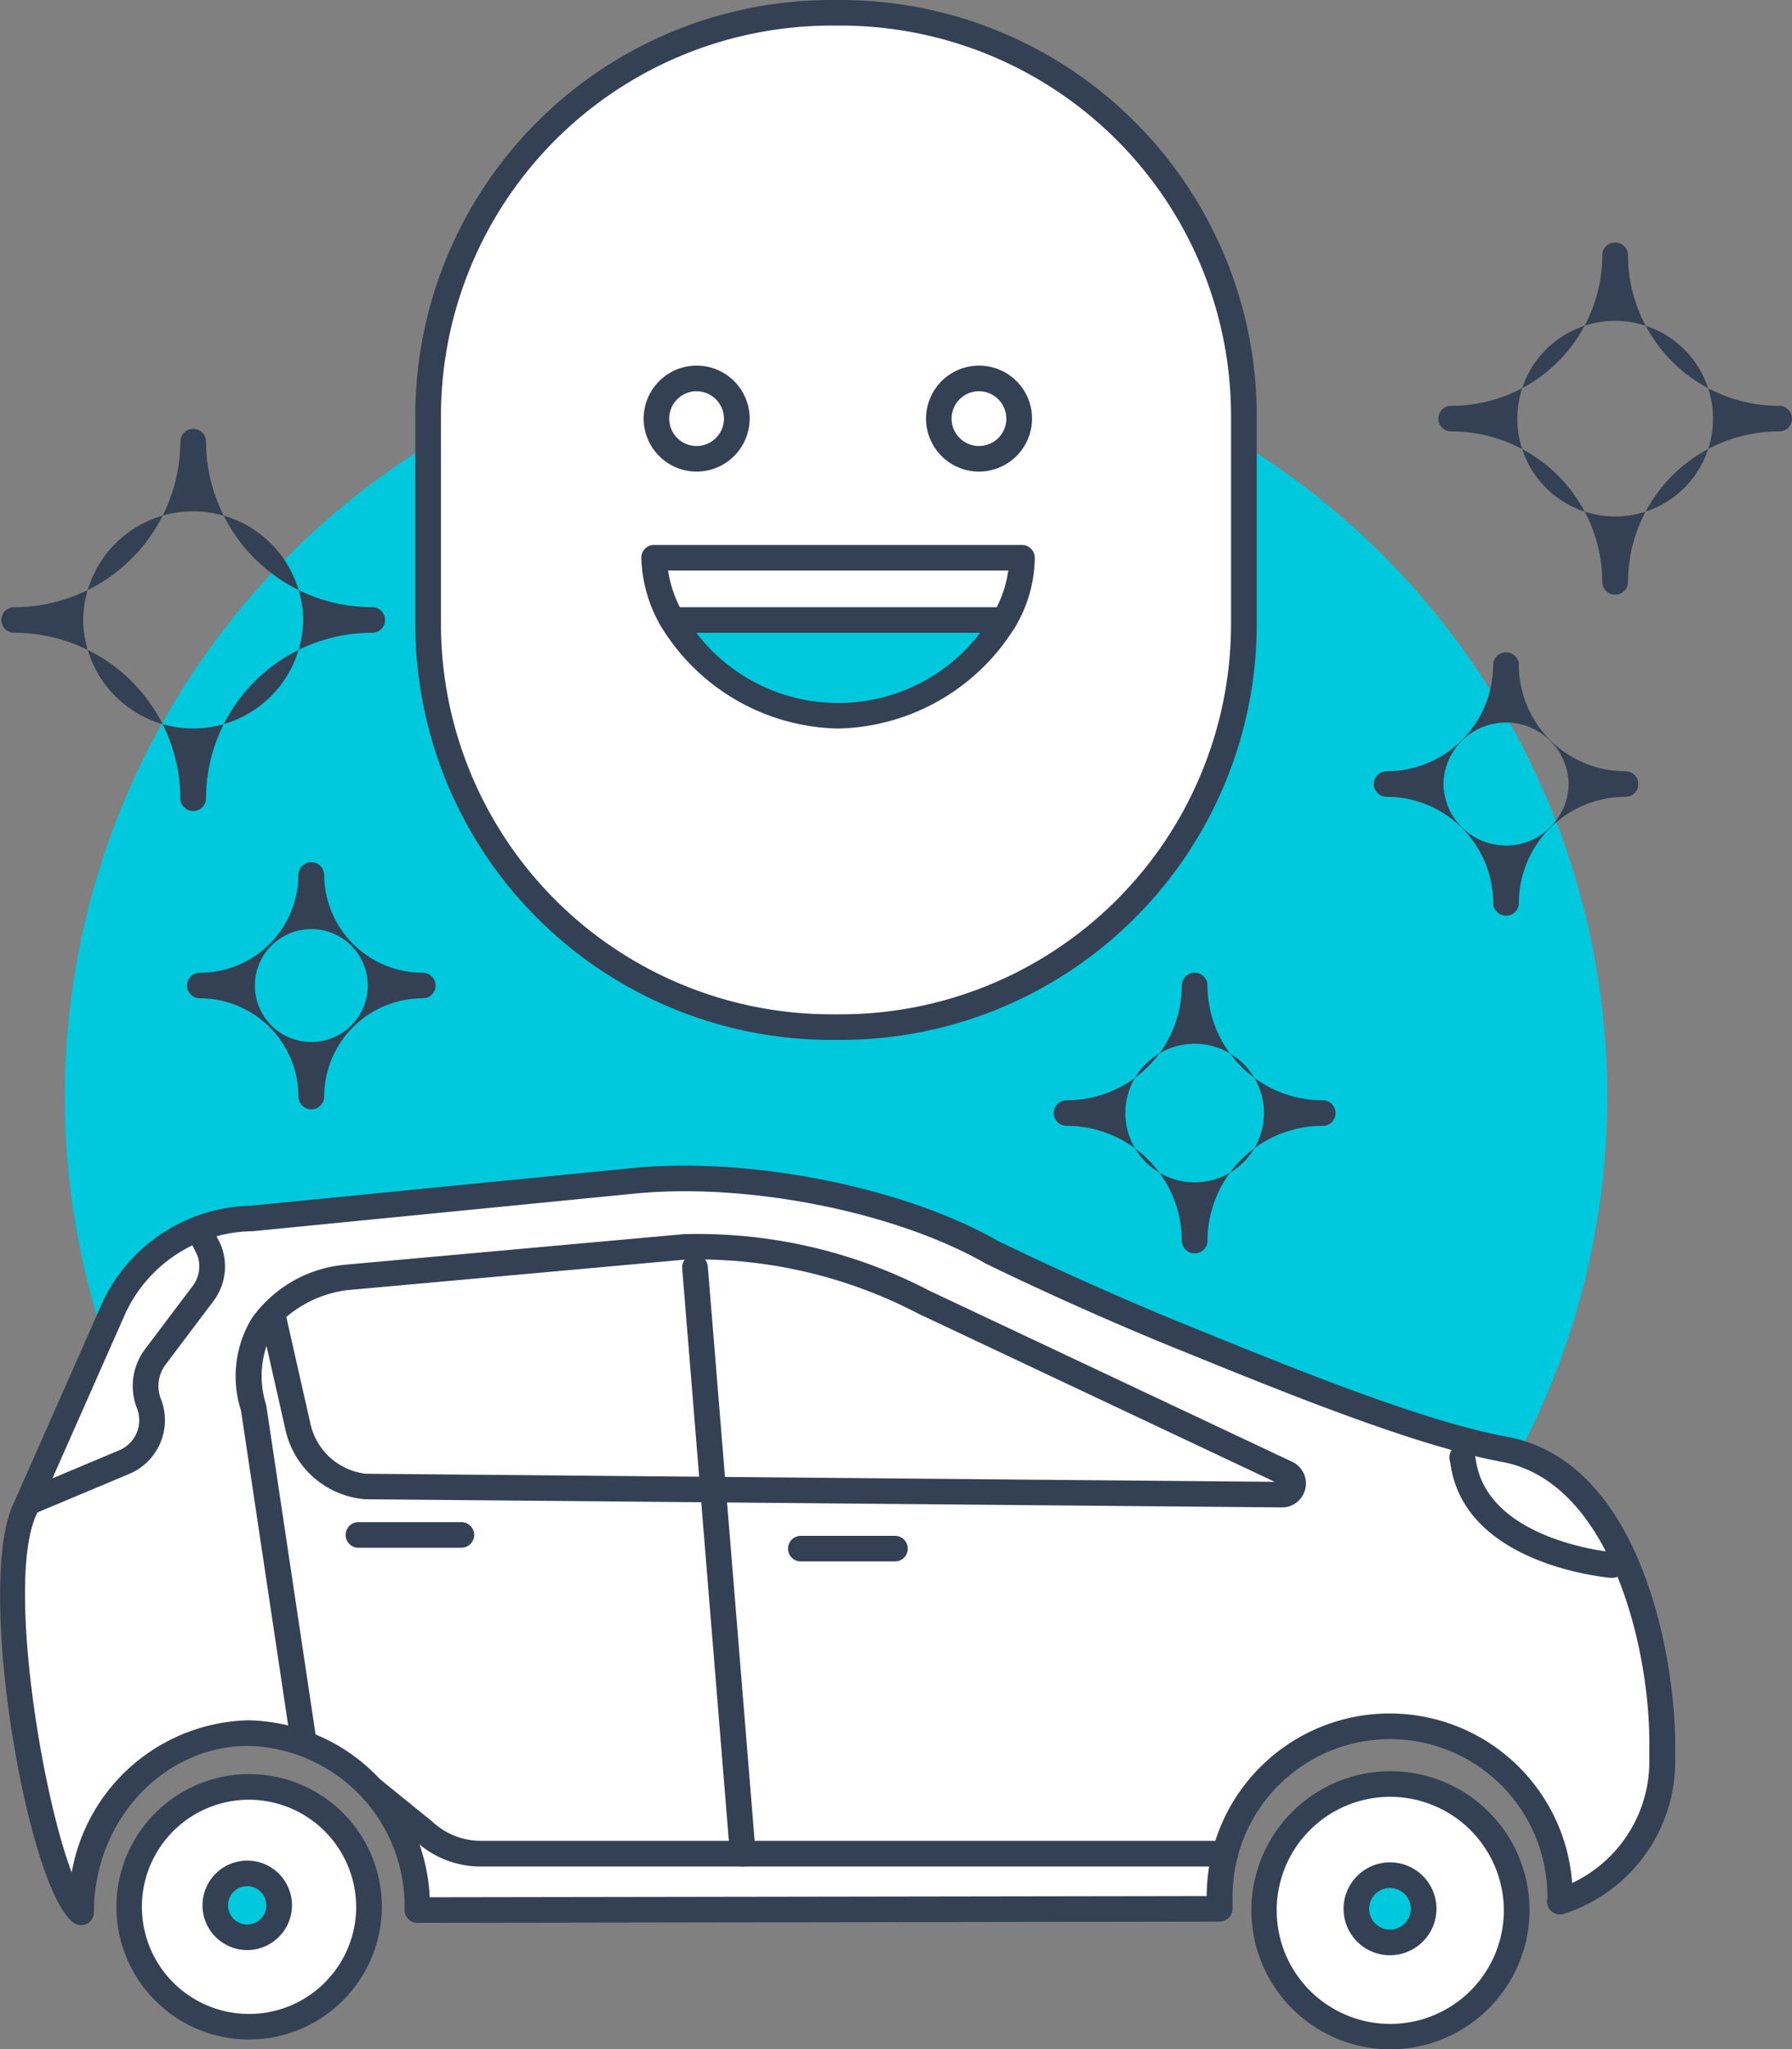<svg id="Icon_Passo06" xmlns="http://www.w3.org/2000/svg" width="94.669" height="108.282" viewBox="0 0 94.669 108.282">
  <rect x="0" y="0" width="94.669" height="108.282" fill="#808080" stroke="none"/>
  <g id="Grupo_641" data-name="Grupo 641" transform="translate(0 0)">
    <g id="Grupo_594" data-name="Grupo 594" transform="translate(3.424 17.371)">
      <g id="Grupo_593" data-name="Grupo 593">
        <ellipse id="Elipse_110" data-name="Elipse 110" cx="40.743" cy="40.566" rx="40.743" ry="40.566" fill="#00c9dd"/>
      </g>
    </g>
    <g id="Grupo_624" data-name="Grupo 624" transform="translate(0 61.591)">
      <g id="Grupo_597" data-name="Grupo 597">
        <g id="Grupo_595" data-name="Grupo 595" transform="translate(0.667 0.678)">
          <path id="Caminho_1017" data-name="Caminho 1017" d="M10463.043,1433.8a7.81,7.81,0,0,0,5.409-7.423v-.959c0-4.671-1.92-14.342-8.352-15.52-4.513-.827-11.359-3.629-16.983-5.915s-10.109-4.51-10.109-4.51c-5.021-2.877-13.033-4.307-18.791-3.769l-20.3,2a8.147,8.147,0,0,0-7.3,4.836l-4.723,10.684c-1.832,4.468,1.062,19.688,3.024,21.139h0c0-5.316,4.009-9.471,8.856-9.471a9.118,9.118,0,0,1,8.913,9.352l42.385-.067v-.66a9.047,9.047,0,0,1,9-8.983,9.143,9.143,0,0,1,9,9.21" transform="translate(-10381.307 -1395.592)" fill="#fff"/>
        </g>
        <g id="Grupo_596" data-name="Grupo 596">
          <path id="Caminho_1018" data-name="Caminho 1018" d="M10376.46,1426.445a.678.678,0,0,1-.4-.133c-2.4-1.775-5.119-17.377-3.25-21.938l4.73-10.7a8.852,8.852,0,0,1,7.886-5.24l20.272-2c6.213-.581,14.286,1.04,19.2,3.856.009,0,4.491,2.22,10.029,4.47l.295.12c5.43,2.208,12.188,4.956,16.555,5.756,7.306,1.338,8.906,12.137,8.906,16.185v.959a8.459,8.459,0,0,1-5.878,8.067.678.678,0,0,1-.875-.785,8.316,8.316,0,1,0-16.631-.129v.651a.678.678,0,0,1-.678.676l-42.384.067h0a.677.677,0,0,1-.679-.676,8.473,8.473,0,0,0-8.234-8.676c-4.51,0-8.177,3.945-8.177,8.795a.68.68,0,0,1-.68.676Zm8.856-10.823a9.8,9.8,0,0,1,9.57,9.351l41.047-.064a9.666,9.666,0,0,1,19.306-.689,7.107,7.107,0,0,0,4.079-6.439v-.959c0-5.192-2.116-13.815-7.795-14.855-4.5-.825-11.335-3.6-16.822-5.834l-.3-.12c-5.587-2.269-10.111-4.508-10.155-4.53-4.731-2.71-12.463-4.259-18.425-3.7l-20.3,2-.053,0a7.488,7.488,0,0,0-6.7,4.433l-4.722,10.683c-1.458,3.552.327,14.575,1.928,18.766A9.717,9.717,0,0,1,10385.316,1415.622Z" transform="translate(-10372.185 -1386.318)" fill="#344154"/>
        </g>
      </g>
      <g id="Grupo_600" data-name="Grupo 600" transform="translate(6.09 32.149)">
        <g id="Grupo_598" data-name="Grupo 598" transform="translate(0.679 0.676)">
          <ellipse id="Elipse_111" data-name="Elipse 111" cx="6.363" cy="6.336" rx="6.363" ry="6.336" fill="#fff"/>
        </g>
        <g id="Grupo_599" data-name="Grupo 599">
          <path id="Caminho_1019" data-name="Caminho 1019" d="M10462.511,1840.019a7.012,7.012,0,1,1,7.042-7.012A7.035,7.035,0,0,1,10462.511,1840.019Zm0-12.671a5.66,5.66,0,1,0,5.684,5.66A5.678,5.678,0,0,0,10462.511,1827.348Z" transform="translate(-10455.469 -1825.996)" fill="#344154"/>
        </g>
      </g>
      <g id="Grupo_603" data-name="Grupo 603" transform="translate(10.677 36.717)">
        <g id="Grupo_601" data-name="Grupo 601" transform="translate(0.679 0.676)">
          <ellipse id="Elipse_112" data-name="Elipse 112" cx="1.696" cy="1.688" rx="1.696" ry="1.688" fill="#00c9dd"/>
        </g>
        <g id="Grupo_602" data-name="Grupo 602">
          <path id="Caminho_1020" data-name="Caminho 1020" d="M10520.587,1893.2a2.364,2.364,0,1,1,2.374-2.364A2.372,2.372,0,0,1,10520.587,1893.2Zm0-3.376a1.012,1.012,0,1,0,1.017,1.012A1.016,1.016,0,0,0,10520.587,1889.823Z" transform="translate(-10518.212 -1888.471)" fill="#344154"/>
        </g>
      </g>
      <g id="Grupo_606" data-name="Grupo 606" transform="translate(66.044 31.995)">
        <g id="Grupo_604" data-name="Grupo 604" transform="translate(0.679 0.676)">
          <ellipse id="Elipse_113" data-name="Elipse 113" cx="6.701" cy="6.672" rx="6.701" ry="6.672" fill="#fff"/>
        </g>
        <g id="Grupo_605" data-name="Grupo 605">
          <path id="Caminho_1021" data-name="Caminho 1021" d="M11282.795,1838.585a7.348,7.348,0,1,1,7.379-7.348A7.372,7.372,0,0,1,11282.795,1838.585Zm0-13.344a6,6,0,1,0,6.021,6A6.016,6.016,0,0,0,11282.795,1825.241Z" transform="translate(-11275.414 -1823.889)" fill="#344154"/>
        </g>
      </g>
      <g id="Grupo_609" data-name="Grupo 609" transform="translate(70.959 36.811)">
        <g id="Grupo_607" data-name="Grupo 607" transform="translate(0.679 0.676)">
          <ellipse id="Elipse_114" data-name="Elipse 114" cx="1.786" cy="1.778" rx="1.786" ry="1.778" fill="#00c9dd"/>
        </g>
        <g id="Grupo_608" data-name="Grupo 608">
          <path id="Caminho_1022" data-name="Caminho 1022" d="M11345.105,1894.661a2.454,2.454,0,1,1,2.465-2.454A2.461,2.461,0,0,1,11345.105,1894.661Zm0-3.555a1.1,1.1,0,1,0,1.107,1.1A1.105,1.105,0,0,0,11345.105,1891.105Z" transform="translate(-11342.642 -1889.753)" fill="#344154"/>
        </g>
      </g>
      <g id="Grupo_611" data-name="Grupo 611" transform="translate(0.801 2.659)">
        <g id="Grupo_610" data-name="Grupo 610">
          <path id="Caminho_1023" data-name="Caminho 1023" d="M10383.814,1438.5a.676.676,0,0,1-.264-1.3l5.062-2.127a1.722,1.722,0,0,0,.96-2.224,3.239,3.239,0,0,1,.422-3.124l2.531-3.359a1.694,1.694,0,0,0,.224-1.629l-.533-1.07a.678.678,0,0,1,1.216-.6l.546,1.095a.442.442,0,0,1,.021.046,3.046,3.046,0,0,1-.386,2.97l-2.531,3.359a1.884,1.884,0,0,0-.246,1.816,3.075,3.075,0,0,1-1.7,3.969l-5.054,2.124A.675.675,0,0,1,10383.814,1438.5Z" transform="translate(-10383.136 -1422.685)" fill="#344154"/>
        </g>
      </g>
      <g id="Grupo_613" data-name="Grupo 613" transform="translate(12.464 3.609)">
        <g id="Grupo_612" data-name="Grupo 612">
          <path id="Caminho_1024" data-name="Caminho 1024" d="M10546.233,1463.233a.678.678,0,0,1-.67-.576l-2.645-17.654a5.928,5.928,0,0,1,.563-4.861,6.78,6.78,0,0,1,4.8-2.828l.052-.007,17.956-1.621a26.454,26.454,0,0,1,12.984,2.98l19.2,9.056a1.267,1.267,0,0,1-.635,2.4l-48.357-.431c-.021,0-.08,0-.1-.007a4.707,4.707,0,0,1-4.125-3.716l-.989-4.377a5.012,5.012,0,0,0-.027,3.09.747.747,0,0,1,.018.08l2.65,17.693a.68.68,0,0,1-.674.776Zm-.921-23.173,1.269,5.616a3.4,3.4,0,0,0,2.932,2.667l48.016.428-18.858-8.9a25.13,25.13,0,0,0-12.3-2.841l-17.888,1.617A6.17,6.17,0,0,0,10545.313,1440.06Z" transform="translate(-10542.651 -1435.675)" fill="#344154"/>
        </g>
      </g>
      <g id="Grupo_615" data-name="Grupo 615" transform="translate(36.037 4.698)">
        <g id="Grupo_614" data-name="Grupo 614">
          <path id="Caminho_1025" data-name="Caminho 1025" d="M10868.237,1482.9a.678.678,0,0,1-.676-.621l-2.525-30.982a.675.675,0,0,1,.62-.729.685.685,0,0,1,.733.619l2.526,30.983a.677.677,0,0,1-.622.729Z" transform="translate(-10865.034 -1450.565)" fill="#344154"/>
        </g>
      </g>
      <g id="Grupo_617" data-name="Grupo 617" transform="translate(41.628 19.559)">
        <g id="Grupo_616" data-name="Grupo 616">
          <path id="Caminho_1026" data-name="Caminho 1026" d="M10947.153,1655.158h-4.975a.676.676,0,1,1,0-1.352h4.975a.676.676,0,1,1,0,1.352Z" transform="translate(-10941.5 -1653.806)" fill="#344154"/>
        </g>
      </g>
      <g id="Grupo_619" data-name="Grupo 619" transform="translate(18.256 18.835)">
        <g id="Grupo_618" data-name="Grupo 618">
          <path id="Caminho_1027" data-name="Caminho 1027" d="M10627.974,1645.264h-5.438a.676.676,0,1,1,0-1.352h5.438a.676.676,0,1,1,0,1.352Z" transform="translate(-10621.856 -1643.912)" fill="#344154"/>
        </g>
      </g>
      <g id="Grupo_621" data-name="Grupo 621" transform="translate(18.994 32.291)">
        <g id="Grupo_620" data-name="Grupo 620">
          <path id="Caminho_1028" data-name="Caminho 1028" d="M10677.7,1832.674h-39.336a5.069,5.069,0,0,1-3.434-1.335l-2.722-2.207a.673.673,0,0,1-.1-.951.682.682,0,0,1,.956-.1l2.752,2.234a3.747,3.747,0,0,0,2.545,1h39.336a.676.676,0,1,1,0,1.352Z" transform="translate(-10631.955 -1827.933)" fill="#344154"/>
        </g>
      </g>
      <g id="Grupo_623" data-name="Grupo 623" transform="translate(76.572 14.724)">
        <g id="Grupo_622" data-name="Grupo 622">
          <path id="Caminho_1029" data-name="Caminho 1029" d="M11428,1594.736l-.058,0c-.314-.026-7.7-.7-8.479-5.976l-.053-.273a.679.679,0,0,1,1.334-.253l.058.3c.63,4.251,7.188,4.848,7.253,4.853a.676.676,0,0,1-.055,1.35Z" transform="translate(-11419.402 -1587.682)" fill="#344154"/>
        </g>
      </g>
    </g>
    <g id="Grupo_640" data-name="Grupo 640" transform="translate(21.94)">
      <g id="Grupo_627" data-name="Grupo 627">
        <g id="Grupo_625" data-name="Grupo 625" transform="translate(0.679 0.676)">
          <path id="Caminho_1030" data-name="Caminho 1030" d="M10703.295,606.819h-.429a21.285,21.285,0,0,1-21.333-21.239V574.464a21.285,21.285,0,0,1,21.333-21.239h.429a21.285,21.285,0,0,1,21.333,21.239V585.58A21.285,21.285,0,0,1,10703.295,606.819Z" transform="translate(-10681.533 -553.225)" fill="#fff"/>
        </g>
        <g id="Grupo_626" data-name="Grupo 626">
          <path id="Caminho_1031" data-name="Caminho 1031" d="M10694.688,598.926h-.432a21.988,21.988,0,0,1-22.011-21.915V565.894a21.987,21.987,0,0,1,22.011-21.915h.432a21.989,21.989,0,0,1,22.011,21.915V577.01A21.989,21.989,0,0,1,10694.688,598.926Zm-.432-53.594a20.632,20.632,0,0,0-20.654,20.563V577.01a20.632,20.632,0,0,0,20.654,20.563h.432a20.631,20.631,0,0,0,20.652-20.563V565.894a20.631,20.631,0,0,0-20.652-20.563Z" transform="translate(-10672.246 -543.979)" fill="#344154"/>
        </g>
      </g>
      <g id="Grupo_630" data-name="Grupo 630" transform="translate(12.044 19.321)">
        <g id="Grupo_628" data-name="Grupo 628" transform="translate(0.679 0.676)">
          <ellipse id="Elipse_115" data-name="Elipse 115" cx="2.132" cy="2.122" rx="2.132" ry="2.122" fill="#fff"/>
        </g>
        <g id="Grupo_629" data-name="Grupo 629">
          <path id="Caminho_1032" data-name="Caminho 1032" d="M10839.771,813.817a2.8,2.8,0,1,1,2.811-2.8A2.807,2.807,0,0,1,10839.771,813.817Zm0-4.245a1.446,1.446,0,1,0,1.452,1.446A1.451,1.451,0,0,0,10839.771,809.572Z" transform="translate(-10836.962 -808.22)" fill="#344154"/>
        </g>
      </g>
      <g id="Grupo_633" data-name="Grupo 633" transform="translate(26.96 19.321)">
        <g id="Grupo_631" data-name="Grupo 631" transform="translate(0.679 0.676)">
          <ellipse id="Elipse_116" data-name="Elipse 116" cx="2.132" cy="2.122" rx="2.132" ry="2.122" fill="#fff"/>
        </g>
        <g id="Grupo_632" data-name="Grupo 632">
          <path id="Caminho_1033" data-name="Caminho 1033" d="M11043.771,813.817a2.8,2.8,0,1,1,2.811-2.8A2.808,2.808,0,0,1,11043.771,813.817Zm0-4.245a1.446,1.446,0,1,0,1.452,1.446A1.451,1.451,0,0,0,11043.771,809.572Z" transform="translate(-11040.96 -808.22)" fill="#344154"/>
        </g>
      </g>
      <g id="Grupo_636" data-name="Grupo 636" transform="translate(12.889 32.083)">
        <g id="Grupo_634" data-name="Grupo 634" transform="translate(0.679 0.676)">
          <path id="Caminho_1034" data-name="Caminho 1034" d="M10866.572,997.059a10.653,10.653,0,0,0,8.788-5.06h-17.553A10.6,10.6,0,0,0,10866.572,997.059Z" transform="translate(-10857.808 -991.999)" fill="#00c9dd"/>
        </g>
        <g id="Grupo_635" data-name="Grupo 635">
          <path id="Caminho_1035" data-name="Caminho 1035" d="M10857.968,989.164a11.21,11.21,0,0,1-9.356-5.4.671.671,0,0,1,0-.674.683.683,0,0,1,.588-.336h17.552a.679.679,0,0,1,.588.336.671.671,0,0,1,0,.674A11.256,11.256,0,0,1,10857.968,989.164Zm-7.492-5.06a9.436,9.436,0,0,0,15,0Z" transform="translate(-10848.521 -982.752)" fill="#344154"/>
        </g>
      </g>
      <g id="Grupo_639" data-name="Grupo 639" transform="translate(11.941 28.792)">
        <g id="Grupo_637" data-name="Grupo 637" transform="translate(0.679 0.676)">
          <path id="Caminho_1036" data-name="Caminho 1036" d="M10844.841,946.988a6.962,6.962,0,0,0,.95,3.291h17.552a6.629,6.629,0,0,0,.927-3.291Z" transform="translate(-10844.841 -946.988)" fill="#fff"/>
        </g>
        <g id="Grupo_638" data-name="Grupo 638">
          <path id="Caminho_1037" data-name="Caminho 1037" d="M10854.731,942.384h-17.554a.679.679,0,0,1-.591-.343,7.6,7.6,0,0,1-1.036-3.61.677.677,0,0,1,.192-.488.685.685,0,0,1,.487-.2h19.427a.677.677,0,0,1,.679.676,7.247,7.247,0,0,1-1.016,3.626A.679.679,0,0,1,10854.731,942.384Zm-17.146-1.352h16.739a6.031,6.031,0,0,0,.611-1.939h-17.97A6.332,6.332,0,0,0,10837.585,941.032Z" transform="translate(-10835.551 -937.741)" fill="#344154"/>
        </g>
      </g>
    </g>
  </g>
  <g id="Grupo_642" data-name="Grupo 642" transform="translate(0.064 22.663)">
    <path id="Caminho_1038" data-name="Caminho 1038" d="M10383.2,874.117a.678.678,0,0,1-.679-.676,8.773,8.773,0,0,0-8.781-8.744.676.676,0,1,1,0-1.352,8.772,8.772,0,0,0,8.781-8.744.679.679,0,0,1,1.358,0,8.772,8.772,0,0,0,8.782,8.744.676.676,0,1,1,0,1.352,8.772,8.772,0,0,0-8.782,8.744A.678.678,0,0,1,10383.2,874.117Zm-5.812-10.1a5.812,5.812,0,0,0,11.623,0,5.812,5.812,0,0,0-11.623,0Z" transform="translate(-10373.059 -853.926)" fill="#344154"/>
  </g>
  <g id="Grupo_643" data-name="Grupo 643" transform="translate(55.665 51.397)">
    <path id="Caminho_1039" data-name="Caminho 1039" d="M11140.927,1261.724a.678.678,0,0,1-.68-.676,6.082,6.082,0,0,0-6.088-6.062.676.676,0,1,1,0-1.352,6.081,6.081,0,0,0,6.088-6.062.679.679,0,0,1,1.358,0,6.082,6.082,0,0,0,6.089,6.062.676.676,0,1,1,0,1.352,6.082,6.082,0,0,0-6.089,6.062A.677.677,0,0,1,11140.927,1261.724Zm-3.661-7.414a3.661,3.661,0,0,0,7.322,0,3.661,3.661,0,0,0-7.322,0Z" transform="translate(-11133.479 -1246.896)" fill="#344154"/>
  </g>
  <g id="Grupo_644" data-name="Grupo 644" transform="translate(72.575 34.468)">
    <path id="Caminho_1040" data-name="Caminho 1040" d="M11371.736,1029.284a.678.678,0,0,1-.681-.676,5.623,5.623,0,0,0-5.63-5.606.676.676,0,1,1,0-1.352,5.623,5.623,0,0,0,5.63-5.606.679.679,0,0,1,1.358,0,5.625,5.625,0,0,0,5.633,5.606.676.676,0,1,1,0,1.352,5.626,5.626,0,0,0-5.633,5.606A.676.676,0,0,1,11371.736,1029.284Zm-3.307-6.958a3.307,3.307,0,0,0,6.613,0,3.307,3.307,0,0,0-6.613,0Z" transform="translate(-11364.748 -1015.368)" fill="#344154"/>
  </g>
  <g id="Grupo_645" data-name="Grupo 645" transform="translate(9.877 45.532)">
    <path id="Caminho_1041" data-name="Caminho 1041" d="M10513.843,1179.774a.68.68,0,0,1-.681-.676,5.2,5.2,0,0,0-5.209-5.188.676.676,0,1,1,0-1.352,5.2,5.2,0,0,0,5.209-5.188.68.68,0,0,1,1.359,0,5.206,5.206,0,0,0,5.21,5.188.676.676,0,1,1,0,1.352,5.205,5.205,0,0,0-5.21,5.188A.677.677,0,0,1,10513.843,1179.774Zm-2.982-6.54a2.982,2.982,0,0,0,5.965,0,2.982,2.982,0,0,0-5.965,0Z" transform="translate(-10507.273 -1166.693)" fill="#344154"/>
  </g>
  <g id="Grupo_646" data-name="Grupo 646" transform="translate(75.983 12.816)">
    <path id="Caminho_1042" data-name="Caminho 1042" d="M11420.677,737.867a.678.678,0,0,1-.679-.676,7.977,7.977,0,0,0-7.985-7.951.676.676,0,1,1,0-1.352,7.977,7.977,0,0,0,7.985-7.951.679.679,0,0,1,1.358,0,7.977,7.977,0,0,0,7.986,7.951.676.676,0,1,1,0,1.352,7.977,7.977,0,0,0-7.986,7.951A.677.677,0,0,1,11420.677,737.867Zm-5.167-9.3a5.168,5.168,0,0,0,10.336,0,5.168,5.168,0,0,0-10.336,0Z" transform="translate(-11411.334 -719.261)" fill="#344154"/>
  </g>
</svg>

